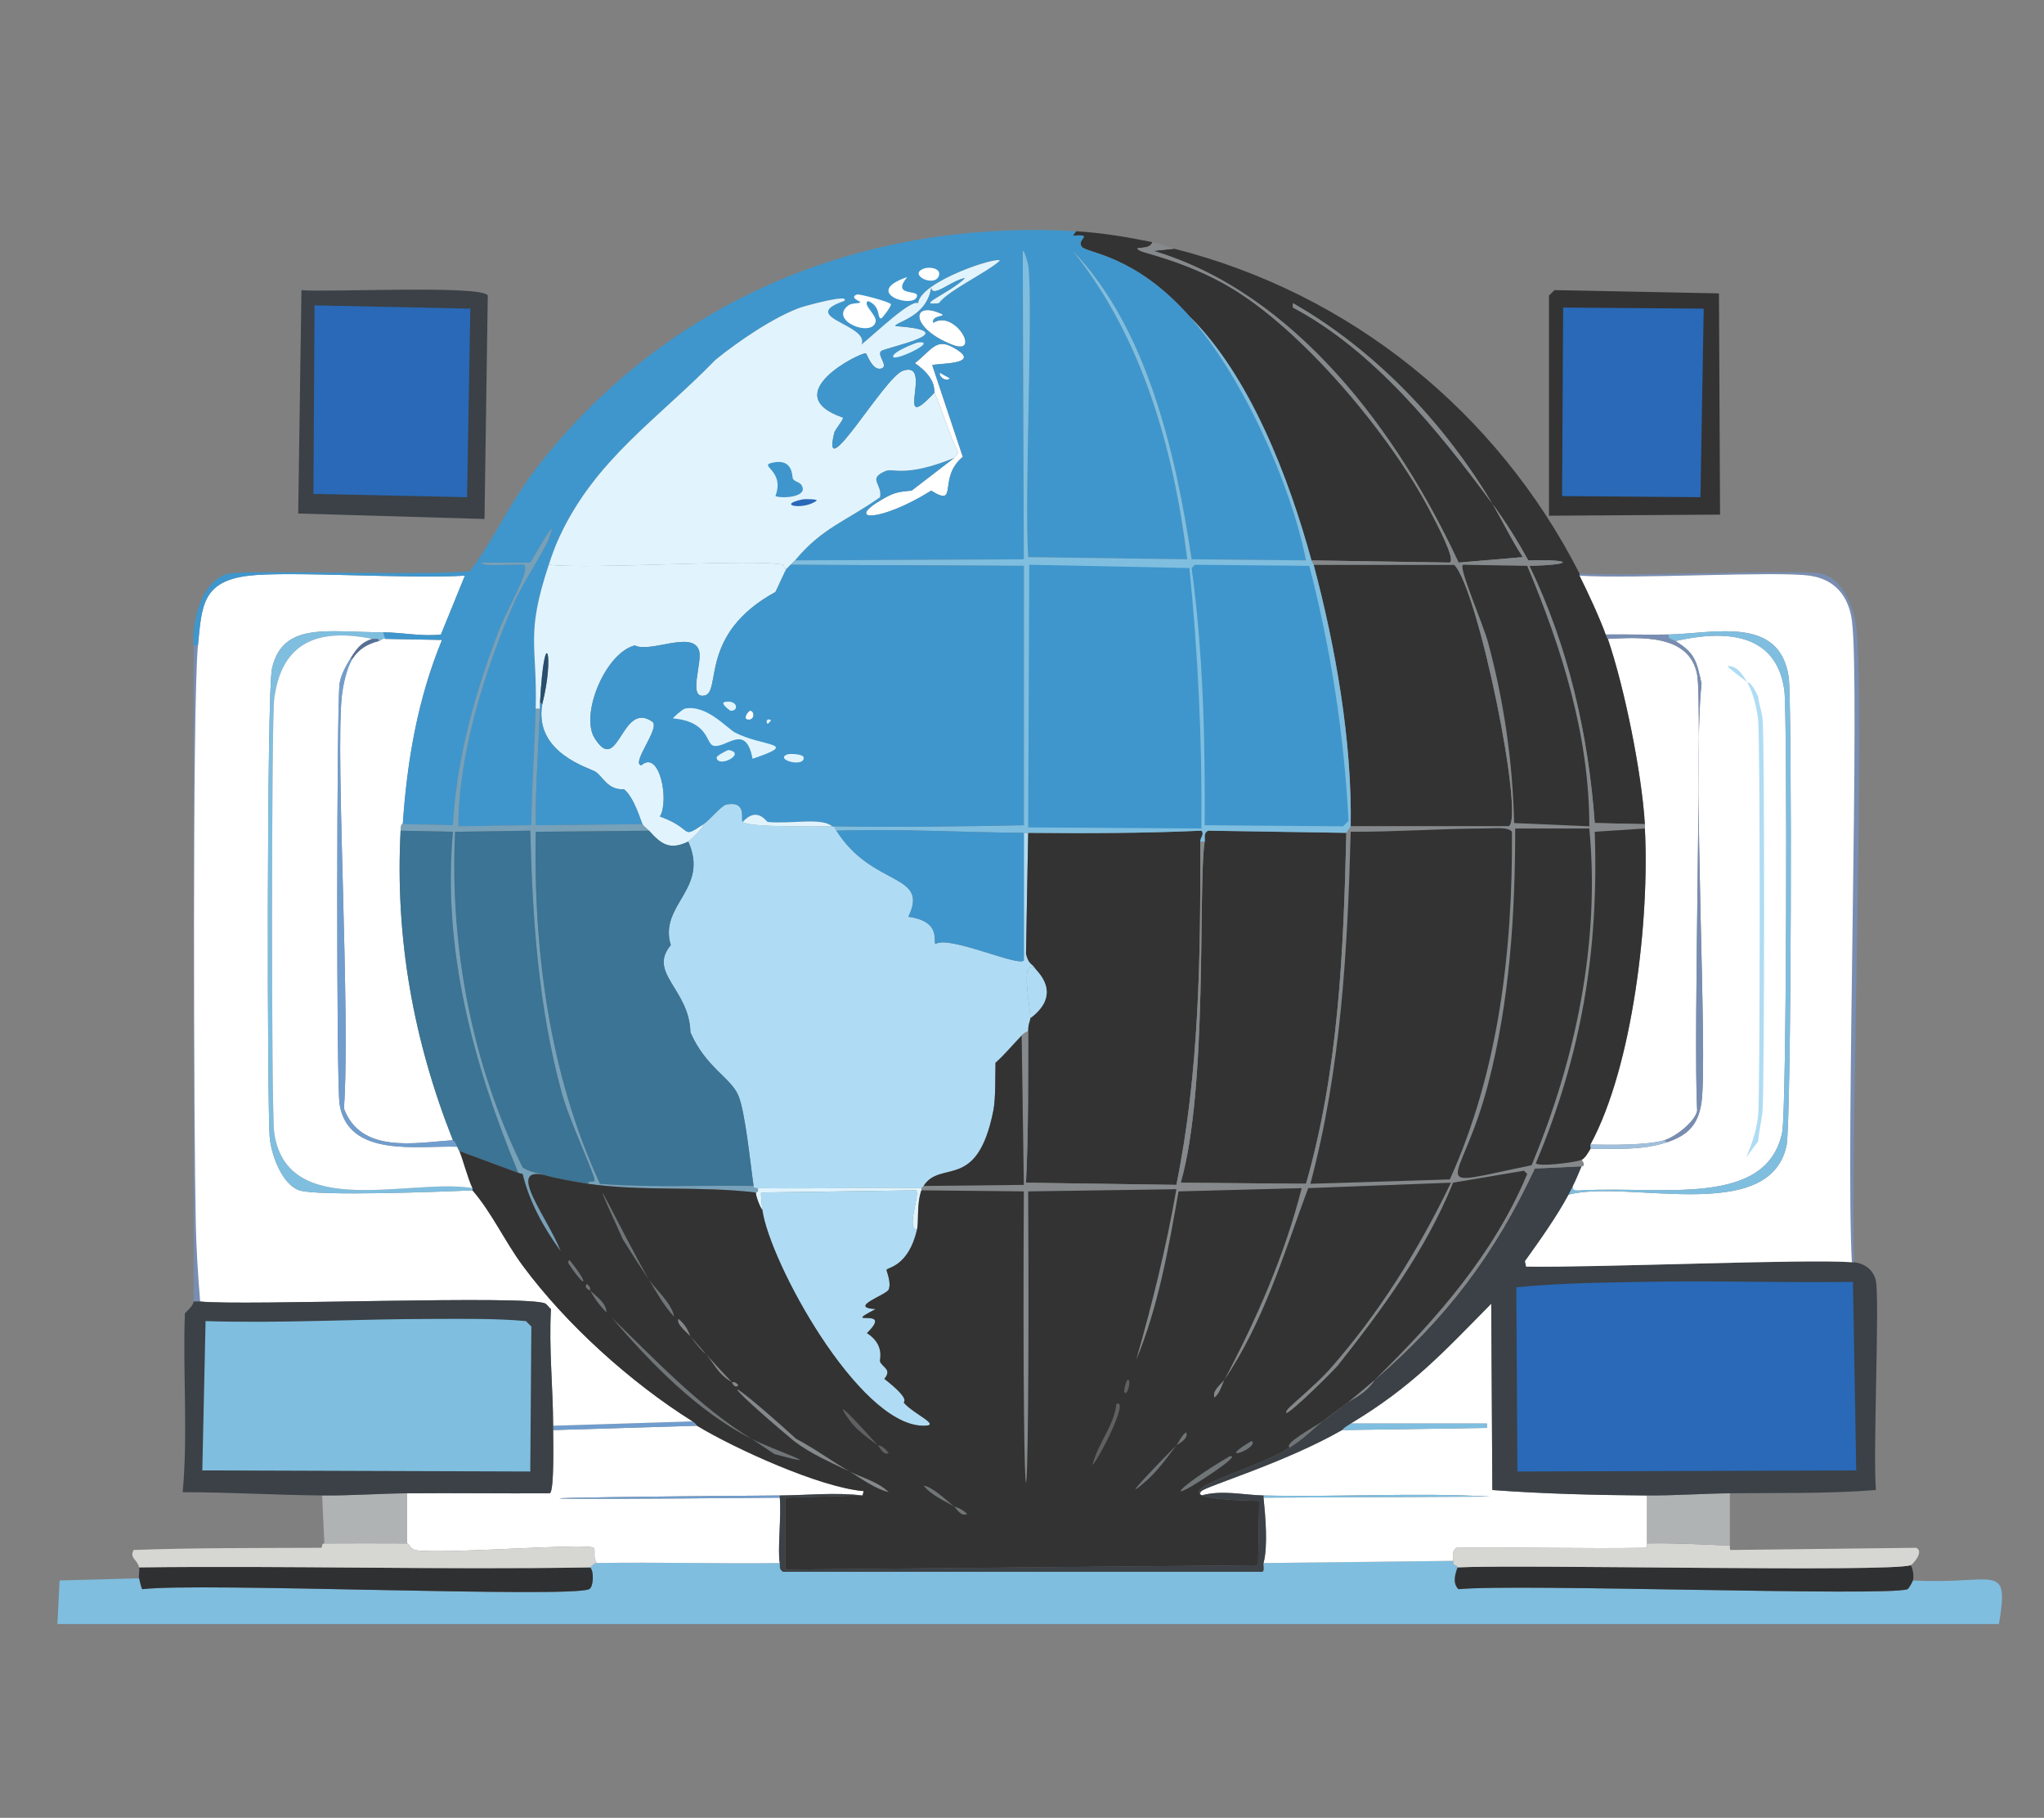 <?xml version="1.0" encoding="UTF-8"?><svg id="Layer_1" xmlns="http://www.w3.org/2000/svg" viewBox="0 0 469 417"><rect x="0" y="0" width="469" height="417" fill="#808080" stroke="none"/><defs><style>.cls-1{fill:#3f96cc;}.cls-2{fill:#2f3031;}.cls-3{fill:#3b7494;}.cls-4{fill:#788db2;}.cls-5{fill:#5f6062;}.cls-6{fill:#2969b8;}.cls-7{fill:#fff;}.cls-8{fill:#77a1b9;}.cls-9{fill:#577095;}.cls-10{fill:#afdcf4;}.cls-11{fill:#333;}.cls-12{fill:#7fbedf;}.cls-13{fill:#a0c0dd;}.cls-14{fill:#e1f4fd;}.cls-15{fill:#707578;}.cls-16{fill:#b0b3b4;}.cls-17{fill:#284e6d;}.cls-18{fill:#3b4146;}.cls-19{fill:#709dcd;}.cls-20{fill:#85898b;}.cls-21{fill:#d6d6d3;}</style></defs><g id="Generative_Object"><path class="cls-18" d="M69.17,66.55c5.42.57,41.67-1.24,42.75,1.25l-.75,51.25-42.75-1.25.75-51.25Z"/><polygon class="cls-6" points="72.17 70.05 107.92 70.8 107.17 114.05 71.92 113.3 72.17 70.05"/><polygon class="cls-11" points="356.67 66.55 394.42 67.3 394.67 118.05 355.42 118.3 355.42 67.8 356.67 66.55"/><polygon class="cls-6" points="358.67 70.55 390.92 70.8 390.17 114.05 358.42 113.8 358.67 70.55"/><path class="cls-12" d="M333.42,358.05c-.03,1.51.92.68,1,1.5.02.25-1.55,3.39.25,5,13.16-1.33,98.15,1.73,103,0,.31-.11,1.18-1.76,1.25-2,18.96,1.03,22.15-4.6,19.75,10H13.17l.5-10,18.25-.5c.15.52.51,2.38.75,2.5,12.74-1.6,97.82,2.08,102.5,0,1.03-.46,1.15-4.19.25-5,.09,0,.8-.99,1.5-1,13.98-.25,28.02.19,42,0,.14.7-.3,1.33.75,2h110c.53-.32.11-1.47.25-2l43.5-.5Z"/><path class="cls-7" d="M377.92,343.05v11c-.05,0,.16.99-.25,1-14.49.24-29.01-.18-43.5,0-1.11.77-.73,1.92-.75,3l-43.5.5c1.04-3.82.43-10.85,0-15l52-.25c-17.32-.96-34.68.15-52-.25-4.69-.11-9.55-1.32-14.25,0-.45-.35-.4-.63,0-1,1.29-1.2,19.16-6.51,32.25-14l33.25-.5v-1h-31.25c14.02-8.43,20.98-16.06,32.25-27.5l.25,42.75c11.73.87,23.75,1.17,35.5,1.25Z"/><path class="cls-7" d="M197.92,343.05c-6.35-.75-12.67-.05-19,0-67.7.49-67.15,1.13,0,.5.4,4.09-.55,12.26,0,15-13.98.19-28.02-.25-42,0-.97-1.26-.13-3.06-.75-3.5-1.68-1.18-35.87,1.62-41,.5-1.3-.59-1.3-1.5-1.75-1.5v-11.5c10.91-.09,21.84.07,32.75,0,1.05-.62.76-12.52.75-14.5l33-1c8.71,5.27,28.28,14.18,38.25,15l-.25,1Z"/><path class="cls-19" d="M178.92,343.05v.5c-67.15.63-67.7-.01,0-.5Z"/><path class="cls-12" d="M289.92,343.55v-.5c17.32.4,34.68-.71,52,.25l-52,.25Z"/><path class="cls-12" d="M307.92,328.05c.11-.06.06-.33,2-1.5h31.25v1l-33.25.5Z"/><path class="cls-19" d="M159.92,327.05l-33,1c0-.33,0-.67,0-1l32-1c.85.54.94.96,1,1Z"/><path class="cls-2" d="M438.42,359.05c.54.83.76,2.67.5,3.5-.07.24-.94,1.89-1.25,2-4.85,1.73-89.84-1.33-103,0-1.8-1.61-.23-4.75-.25-5,14.78-.73,98.93,1.16,104-.5Z"/><path class="cls-21" d="M396.92,354.55c.05,0-.16.98.25,1l42.5-.5c1.94.85-.83,3.86-1.25,4-5.07,1.66-89.22-.23-104,.5-.08-.82-1.03.01-1-1.5.02-1.08-.36-2.23.75-3,14.49-.18,29.01.24,43.5,0,.41,0,.2-1,.25-1,6.39-.12,12.64.25,19,.5Z"/><path class="cls-16" d="M396.92,342.55v12c-6.36-.25-12.61-.62-19-.5v-11c6.21.04,12.73-.43,19-.5Z"/><path class="cls-18" d="M362.92,267.55c-.61,1.42-1.3,3.14-2,4.5-.33.64-.67,1.4-1,2-2.86,5.28-6.5,10.36-10,15.25l.25,1.25c16.1.27,64.84-1.82,74.75-1,.17.01.34-.02.5,0,2.44.27,4.47,1.76,5,4.25.9,4.24-.67,38.21,0,48-11.15.89-22.33.62-33.5.75-6.27.07-12.79.54-19,.5-11.75-.08-23.77-.38-35.5-1.25l-.25-42.75c-11.27,11.44-18.23,19.07-32.25,27.5-1.94,1.17-1.89,1.44-2,1.5-13.09,7.49-30.96,12.8-32.25,14-.4.37-.45.65,0,1,4.7-1.32,9.56-.11,14.25,0v.5c.43,4.15,1.04,11.18,0,15-.14.53.28,1.68-.25,2h-110c-1.05-.67-.61-1.3-.75-2-.55-2.74.4-10.91,0-15v-.5c6.33-.05,12.65-.75,19,0l-17.75.5v16.5l108.5-1,.25-14.75c-29.93-.67-3.84-5.46,7-12.25,3.35-2.1,6.32-5.12,7.5-6,2.19-1.53,3.91-2.88,6-4.5.3-.25,4.18-1.98,6-5,16.5-14.18,27.56-28.88,36.75-48.5l10.75-.5Z"/><path class="cls-6" d="M377.17,294.05c15.99-.32,32.01.24,48,0l.75,43.25-77.75.25-.25-42.25c9.62-.98,19.58-1.06,29.25-1.25Z"/><path class="cls-15" d="M303.42,326.05c-1.18.88-4.15,3.9-7.5,6-1.39-.95,5.38-4.52,7.5-6Z"/><path class="cls-20" d="M315.42,316.55c-1.82,3.02-5.7,4.75-6,5,1.57-1.22,4.39-3.62,6-5Z"/><path class="cls-20" d="M303.42,326.05c1.54-1.15,5.11-3.75,6-4.5-2.09,1.62-3.81,2.97-6,4.5Z"/><path class="cls-4" d="M425.42,289.55c-.16-.02-.33.01-.5,0-1.48-26.13,1.95-133.2,0-147.25-.79-5.68-3.97-9.46-9.75-10.25-7.92-1.08-39.97.81-52.75,0-.07-.13.07-.37,0-.5,11.35.74,50.16-.98,55.25,0,5.15.99,7.72,7.82,8.25,12.25,2.07,17.28-1.3,118.21-.5,145.75Z"/><path class="cls-7" d="M424.92,289.55c-9.91-.82-58.65,1.27-74.75,1l-.25-1.25c3.5-4.89,7.14-9.97,10-15.25,13.43-3.59,46.06,7.06,50-11.25,1.13-5.25,1.29-102.18.5-107.5-2.1-14.13-17.08-9.99-27.5-9.75-4.8.11-9.67-.07-14.5,0-1.32-3.71-4.17-9.86-6-13.5,12.78.81,44.83-1.08,52.75,0,5.78.79,8.96,4.57,9.75,10.25,1.95,14.05-1.48,121.12,0,147.25Z"/><path class="cls-7" d="M381.92,261.55c-3.85,1.18-12.55,1.09-17,1,9.82-18.08,13.6-52.01,12.5-72.5-.02-.33.02-.67,0-1-.72-11.8-4.67-31.3-8.5-42.5,7.24-.32,18.75-1.26,20.5,8.25,1.23,6.69-.93,82.9,0,100-.57,2.65-5.09,6.01-7.5,6.75Z"/><path class="cls-7" d="M360.92,272.05c.7-1.36,1.39-3.08,2-4.5.03-.07,1.08.07,0-1.5.8-.39,1.53-1.72,2-2.5,5.85-.05,11.86.36,17.5-1.5,4.84-1.6,7.28-4.03,8-9.25,1.47-10.7-2.14-75.41,0-96-1.13-5.11-1.45-6.98-6-9.75,10.61-2.39,23.07-2.42,25,11.25.71,5.03.55,96.53-.5,101.5-3.65,17.28-27.63,12.26-45.75,13.25-1.49.08-2.53.26-2.25-1Z"/><path class="cls-4" d="M382.92,145.55c-.26,1.1.5.89,1.5,1.5,4.55,2.77,4.87,4.64,6,9.75-2.14,20.59,1.47,85.3,0,96-.72,5.22-3.16,7.65-8,9.25l-.5-.5c2.41-.74,6.93-4.1,7.5-6.75-.93-17.1,1.23-93.31,0-100-1.75-9.51-13.26-8.57-20.5-8.25-.02-.05-.06.23-.5-1,4.83-.07,9.7.11,14.5,0Z"/><path class="cls-12" d="M359.92,274.05c.33-.6.67-1.36,1-2-.28,1.26.76,1.08,2.25,1,18.12-.99,42.1,4.03,45.75-13.25,1.05-4.97,1.21-96.47.5-101.5-1.93-13.67-14.39-13.64-25-11.25-1-.61-1.76-.4-1.5-1.5,10.42-.24,25.4-4.38,27.5,9.75.79,5.32.63,102.25-.5,107.5-3.94,18.31-36.57,7.66-50,11.25Z"/><path class="cls-13" d="M381.92,261.55l.5.5c-5.64,1.86-11.65,1.45-17.5,1.5.1-.16-.1-.81,0-1,4.45.09,13.15.18,17-1Z"/><path class="cls-10" d="M400.92,156.55c.13.15.64-.7,2.5,3.25.15,1.62.82,3.42,1,5,.51,4.47.44,85.28,0,90-.21,2.27-.83,4.7-1,7-5.6,7.46-.81,2.01,0-6,.45-4.5.47-86,0-90.5-.29-2.79-1.1-6.29-2.5-8.75Z"/><path class="cls-10" d="M400.92,156.55c-.53-.61-4.61-3.4-4.5-3.75,2.07-.22,3.55,2.09,4.5,3.75Z"/><path class="cls-4" d="M45.42,148.05c-1.3,13.22-.95,111.74-.5,132.75.12,5.83.53,11.93,1,17.75h-1.5v-150.5h1Z"/><path class="cls-7" d="M87.92,145.05c-12.96-.04-22.99-2.44-25.5,8.25-1.24,5.26-1.14,102.64-.5,108,.45,3.78,2.78,10.38,6.75,11.75,4.09,1.41,32.9.33,39.75,0,4.51,5.25,7.39,11.69,11.5,17.25,9.95,13.48,24.8,26.86,39,35.75l-32,1c-.03-8.86-1.01-17.85-.5-26.75-.44-.33-.82-.99-1.25-1.25-3.37-2.09-69.56.56-79.25-.5-.47-5.82-.88-11.92-1-17.75-.45-21.01-.8-119.53.5-132.75.89-9.07.94-14.75,11.75-16,9.28-1.08,36.62.8,49.5,0l-5.5,13.5c-4.39.52-8.94-.49-13.25-.5Z"/><path class="cls-2" d="M135.42,359.55c.9.81.78,4.54-.25,5-4.68,2.08-89.76-1.6-102.5,0-.24-.12-.6-1.98-.75-2.5-.18-.62.16-1.76,0-2.5,34.48-.43,69.03.58,103.5,0Z"/><path class="cls-21" d="M93.42,354.05c.45,0,.45.91,1.75,1.5,5.13,1.12,39.32-1.68,41-.5.62.44-.22,2.24.75,3.5-.7.01-1.41,1-1.5,1-34.47.58-69.02-.43-103.5,0-.4-1.86-2.28-2.09-1.25-4,14.33-.53,28.66-.43,43-.5.39,0-.01-1,.75-1,6.3-.02,12.71-.04,19,0Z"/><path class="cls-16" d="M93.42,354.05c-6.29-.04-12.7-.02-19,0l-.5-11c6.52.06,13.03-.44,19.5-.5v11.5Z"/><path class="cls-18" d="M45.92,298.55c9.69,1.06,75.88-1.59,79.25.5.43.26.81.92,1.25,1.25-.51,8.9.47,17.89.5,26.75,0,.33,0,.67,0,1,0,1.98.3,13.88-.75,14.5-10.91.07-21.84-.09-32.75,0-6.47.06-12.98.56-19.5.5-10.61-.09-21.36-.76-32-.75,1.23-13.63,0-27.36.5-41,0-.17,1.96-1.66,2-2.75h1.5Z"/><path class="cls-12" d="M99.67,302.55c7.04,0,14-.14,21,.5l1.25,1.25-.25,33.25-75.25-.25.75-34.25c17.49.55,35.04-.51,52.5-.5Z"/><path class="cls-7" d="M92.42,189.05c0,.08-.4-.5-.5,1.5-1.29,24.67,2.95,48.18,12,71-8.76.62-21.11,3.13-25-7.25,1.52-21.6-1.95-80.31-.5-94.5.25-2.48,1.12-6.64,2.5-8.75,1.44-2.2,3.46-3.37,6-4,.55-.14.79-.71,1.5-.5l13,.25c-5.57,13.45-8.03,27.79-9,42.25Z"/><path class="cls-12" d="M87.92,145.05l.5,1.5c-.71-.21-.95.36-1.5.5.01-.82-.83-.36-1.5-.5-12.22-2.46-20.78.53-22.5,13.75-.64,4.93-.69,94.57,0,99.5,2.87,20.47,31.42,10.35,45.5,12.75.07.13-.07.37,0,.5-6.85.33-35.66,1.41-39.75,0-3.97-1.37-6.3-7.97-6.75-11.75-.64-5.36-.74-102.74.5-108,2.51-10.69,12.54-8.29,25.5-8.25Z"/><path class="cls-7" d="M85.42,146.55c-2.59.81-3.63,2.32-5,4.5-1.02,1.62-2.24,3.87-2.5,5.75-.67,4.78-.76,91.74,0,96.5,1.98,12.39,18.03,9.45,27,9.75.41.99.48.95.5,1,.8,1.89,2.01,6.55,3,8.5-14.08-2.4-42.63,7.72-45.5-12.75-.69-4.93-.64-94.57,0-99.5,1.72-13.22,10.28-16.21,22.5-13.75Z"/><path class="cls-19" d="M80.92,151.05c-1.38,2.11-2.25,6.27-2.5,8.75-1.45,14.19,2.02,72.9.5,94.5,3.89,10.38,16.24,7.87,25,7.25.03.08.33-.12,1,1.5-8.97-.3-25.02,2.64-27-9.75-.76-4.76-.67-91.72,0-96.5.26-1.88,1.48-4.13,2.5-5.75h.5Z"/><path class="cls-9" d="M86.92,147.05c-2.54.63-4.56,1.8-6,4h-.5c1.37-2.18,2.41-3.69,5-4.5.67.14,1.51-.32,1.5.5Z"/><path class="cls-11" d="M269.42,57.05c40.45,10.26,74.04,37.33,93,74.5.07.13-.07.37,0,.5,1.83,3.64,4.68,9.79,6,13.5.44,1.23.48.95.5,1,3.83,11.2,7.78,30.7,8.5,42.5l-11.5-.25c-1.48-20.44-6.1-40.54-15-59,10.54-.24,9.97-1.54-.25-1.25-2.51-4.53-5.17-8.83-8.25-13-11-18.5-27.01-35.3-45.75-46v1c18.49,9.77,33.46,28.32,45.75,45,2.39,4.01,4.41,8.34,7,12.25l-14.75,1.25c-13.79-29.76-37.4-61.75-70-71.5l4.75-.5Z"/><path class="cls-11" d="M264.42,55.55c-.63,2.1-5.11.69-2.75,2,.95.52,10.52,2.53,20,8,16.97,9.78,37.12,33.91,46.25,51.25,1.93,3.66,6.09,11.55,4.75,12.25l-31.75-.5c-5.13-18.76-14.07-42.25-28-56-12.67-14.3-23.69-14.43-24.75-16-1.16-1.72,2.98-2.81-2-2.5l.75-1c5.86.35,11.77,1.32,17.5,2.5Z"/><path class="cls-1" d="M110.42,129.05c.17,1.09,8.51.21,9.75.5,1.87.75-3.75,10.01-5.75,15.25-5.45,14.27-9.61,29.11-10.5,44.5l-11.5-.25c.97-14.46,3.43-28.8,9-42.25l-13-.25-.5-1.5c4.31.01,8.86,1.02,13.25.5l5.5-13.5c-12.88.8-40.22-1.08-49.5,0-10.81,1.25-10.86,6.93-11.75,16h-1c-.52-5.44,1.87-15.27,8.25-16.5,4.46-.86,44.35.54,55-.5.42-.14,2.66-3.65,3.25-4.5,1.11.03-.68,1.33-.5,2.5Z"/><path class="cls-1" d="M128.42,123.05c-1.04,2.23-1.73,4.17-2.5,6.5-5.39,16.27-2.62,18.2-3,33-.23,8.91-.89,17.83-1,26.75l-16.75.25c-.02-16.58,6.09-36.04,12.75-51.25,1.97-4.49,6.85-11.81,8-14.75l2.5-.5Z"/><path class="cls-8" d="M125.92,123.55c-1.15,2.94-6.03,10.26-8,14.75-6.66,15.21-12.77,34.67-12.75,51.25l16.75-.25c.11-8.92.77-17.84,1-26.75h1c-.41,8.9-1.03,17.82-1,26.75l24.5-.25c.4.56,1.04.99,1.5,1.5l-26,.25c-.52,27.57,3.15,55.69,14.75,80.75,11.73.94,23.51.28,35.25.5.06,0-.32.48,1,.5.19,1.19-.5.94-.5,1-12.81-1.53-25.95-.2-38.5-2,0-.88,1.4-.24,1.5-.75.2-1.05-5.78-13.72-7.5-20-5.39-19.67-6.74-39.89-7.25-60.25l-17.25.25c-1.24,26.53,3.85,53.26,15.5,77,1.43.98,3.37,1.26,5,1.75-8.94-2.06.75,9.73,3.75,17.5-3.87-5.35-7.19-11.23-8.75-17.75l-1-.25c-10.25-24.7-17.46-51.12-15-78.25l-12-.25c.1-2,.49-1.42.5-1.5l11.5.25c.89-15.39,5.05-30.23,10.5-44.5,2-5.24,7.62-14.5,5.75-15.25-1.24-.29-9.58.59-9.75-.5h11.25c3.23-5.5,6.39-10.98,4.25-5.5Z"/><path class="cls-7" d="M218.42,79.55c8.15,4.31-4.35,3.71-4.5,4.25l7,21c-5.9,4.86-.81,11.75-7.25,7.75-11.81,7.38-20.06,7.09-11.25,2,2.56-1.48,3.52-1.74,6.75-2l9.75-7.5,1-1.25c-2.28-4.36-3.48-9.26-5.5-13.75-.17-.38.63-3.2-4.5-6.75,3.65-2.82,4.78-5.72,8.5-3.75Z"/><path class="cls-1" d="M218.92,105.05l-9.75,7.5c-3.23.26-4.19.52-6.75,2-.36.06-.57-.14-.5-.5.6-3.02-3.01-4.18,1.25-6,1.79-.77,4.43,1.57,15.75-3Z"/><path class="cls-7" d="M214.92,71.55c3.8,1.33-1.41.42-.75,2.5,4.89-3.19,11.21,7.77,4.25,5-9.22-3.66-9.34-9.54-3.5-7.5Z"/><path class="cls-1" d="M246.92,53.05l-.75,1c4.98-.31.84.78,2,2.5,1.06,1.57,12.08,1.7,24.75,16,12.04,13.59,23.17,38.07,26.75,56l-26.25-.25c-3.61-24.03-10.07-52.77-27.25-70.75,16.02,20.03,23.13,45.54,26.25,70.75l-36.5-.5c-.91-14.7,1.21-58.68,0-67-.06-.39-.83-3.34-1.25-3.25l.25,70.75-52.5.25c6.2-7.52,11.84-9.04,19.5-14.5-.07.36.14.56.5.5-8.81,5.09-.56,5.38,11.25-2,6.44,4,1.35-2.89,7.25-7.75l-7-21c.15-.54,12.65.06,4.5-4.25v-.5c6.96,2.77.64-8.19-4.25-5-.66-2.08,4.55-1.17.75-2.5.73-1-.23-.98.5-2,2.03-2.85,10.77-6.9,14-9.75-.4-1.06-18.15,4.68-18.75,9.75-1.66-.89-9.51,6.61-13,9.5,1.95-4.6-14.8-6.26-4-10,1.74-1.82-9.01,1.15-10,1.5-6.03,2.13-14.49,7.89-19.5,12-13.19,13.56-27.5,22.78-35.75,40.5l-2.5.5c2.14-5.48-1.02,0-4.25,5.5h-11.25c-.18-1.17,1.61-2.47.5-2.5,2.97-4.28,6.64-12.19,13-20.25,29.93-37.96,74.87-56.1,123-53.25Z"/><path class="cls-7" d="M196.67,67.55c.46-.16,7.63,1.7,7.75,2.25.1.47-2.01,3.28-2.25,3.25-1.01-.11.03-2.8-3-4-1.37.8,2.08,3.25,1.75,4.75-.83,3.71-10.9-.28-6.25-3.75.85-.63,2.56-.34,2.75-.75.06-.13-2.71-1.05-.75-1.75Z"/><path class="cls-7" d="M208.17,63.55c-3.64,4.41,2.33,2.91,2.25,4.25-.2,3.29-13.04-.57-2.25-4.25Z"/><path class="cls-7" d="M212.17,61.55c1.12-.37,3.89-.02,3.25,1.75-1,2.74-7.4-.39-3.25-1.75Z"/><path class="cls-7" d="M215.67,85.55l2.25,1.25c-.77.78-2.44-.27-2.25-1.25Z"/><path class="cls-20" d="M342.42,115.55c-12.29-16.68-27.26-35.23-45.75-45v-1c18.74,10.7,34.75,27.5,45.75,46Z"/><path class="cls-10" d="M170.42,188.55c1.59,1.33,17.21.95,20.5,1,.17,0,.33,0,.5,0,.08.34.32.71.5,1,8.23,13.06,21.43,9.64,16.5,19.75,7.76,1.08,5.55,5.75,6.25,6.25,2.95-2.09,19.18,5.35,20.25,3.75v-29.25c.31,0,.66,0,1,0l-.5,27.75c.64,2.61,1.52,2.25,2,3.25-3.43-2.17-.99,8.77-1,11.5,0,.65-.5,1.18-.5,3-.61.21-1.04.53-1.5,1-2,2.07-3.85,4.32-6,6.25-.09,3.11.07,8.15-.5,11-3.72,18.66-12.05,11.1-16,17.25-.39.61-.49.47-.5.5-12.46-.13-25.02.17-37.5,0-1.32-.02-.94-.5-1-.5-.75-5.08-1.93-17.06-3.5-20.75-1.76-4.15-7.48-6.43-11-14.5-.22-9.9-9.87-13.58-4.5-20-2.85-9.25,8.95-12.83,4-23.75.24-.12,3.58-3.2,3.5-4,1.49-.99,4.11-4.28,5.25-4.5,4.89-.93,3.2,3.54,3.75,4Z"/><path class="cls-11" d="M275.42,193.05c.05,26.37-.21,52.84-5.5,78.75l-34.5-.5c.58-11.58.48-23.16.5-34.75,0-1.82.5-2.35.5-3,7.64-5.72,1.3-10.88,1-11.5-.48-1-1.36-.64-2-3.25l.5-27.75c13.17.13,26.57.1,39.75-.5.74.86-.25,1.47-.25,2.5Z"/><path class="cls-11" d="M308.92,191.05c-.64,27.14-1.76,54.31-9.25,80.5l-28.75-.25c6.29-21.77,3.94-68.21,5.5-78.25.15-.94-.38-1.79.75-2.5l31.75.5Z"/><path class="cls-11" d="M309.92,189.55c.33-19.59-3.48-41.15-8.5-60h32.25c5.5,5.44,16.25,58.35,12.5,60h-36.25Z"/><path class="cls-20" d="M269.42,57.05l-4.75.5c32.6,9.75,56.21,41.74,70,71.5l14.75-1.25c-2.59-3.91-4.61-8.24-7-12.25,3.08,4.17,5.74,8.47,8.25,13,10.22-.29,10.79,1.01.25,1.25,8.9,18.46,13.52,38.56,15,59l11.5.25c.02.33-.02.67,0,1l-11.5.75c.94,27.28-2.96,50.92-13.5,76,.23.97,9.31-.17,10.5-.75,1.08,1.57.03,1.43,0,1.5l-10.75.5c-9.19,19.62-20.25,34.32-36.75,48.5,14.04-13.79,27.36-28.9,35-47.25l-.75-.75-16.25,2.75c-6.28,15.49-16.2,28.99-26.5,42-2.78,3.03-13.93,13.88-11.5,10,.35-.55,6.85-6.01,9.5-9,11.38-12.83,20.56-27.56,28-43l-32.75,1.25c-5.58,15-10.16,30.65-19.25,44,7.37-13.89,13.87-28.67,17.75-44l-28.25.75c-2.31,13.16-4.61,26.38-9.75,38.75,3.7-12.96,6.93-25.94,9.25-39.25l-34,.5c.46,89.02-1.46,89.03-1,0l-23.5-.25c.05-.15-.06-.37,0-.5.01-.03.11.11.5-.5l23-.25-.5-34.25c.46-.47.89-.79,1.5-1-.02,11.59.08,23.17-.5,34.75l34.5.5c5.29-25.91,5.55-52.38,5.5-78.75h1c-1.56,10.04.79,56.48-5.5,78.25l28.75.25c7.49-26.19,8.61-53.36,9.25-80.5,0-.09,1-1.41,1-1.5h36.25c3.75-1.65-7-54.56-12.5-60h-32.25c-.12-.44-.38-.56-.5-1l31.75.5c1.34-.7-2.82-8.59-4.75-12.25-9.13-17.34-29.28-41.47-46.25-51.25-9.48-5.47-19.05-7.48-20-8-2.36-1.31,2.12.1,2.75-2,2.26.47,3.67,1.16,5,1.5Z"/><path class="cls-11" d="M340.17,190.05c2.78-.01,5.9-.43,6.75.75.2,27.19-3.05,54.99-14.25,79.75l-32,1c7.03-26.34,8.53-53.53,9.25-80.75,10.05.05,20.23-.7,30.25-.75Z"/><path class="cls-11" d="M347.67,190.05h17c2.52,26.07-3.15,53.05-13.25,77.25-25.46,5.23-16.33,5.7-10-18.5,5.01-19.16,6.23-38.97,6.25-58.75Z"/><path class="cls-11" d="M335.67,129.55l14.75.25c7.94,18.92,14.27,38.97,14.25,59.75l-17.25-.75c-.31-13.95-2.36-28.08-6-41.5-1.15-4.24-6.78-17.06-5.75-17.75Z"/><path class="cls-11" d="M377.42,190.05c1.1,20.49-2.68,54.42-12.5,72.5-.1.19.1.84,0,1-.47.78-1.2,2.11-2,2.5-1.19.58-10.27,1.72-10.5.75,10.54-25.08,14.44-48.72,13.5-76l11.5-.75Z"/><path class="cls-11" d="M211.92,272.05c3.95-6.15,12.28,1.41,16-17.25.57-2.85.41-7.89.5-11,2.15-1.93,4-4.18,6-6.25l.5,34.25-23,.25Z"/><path class="cls-14" d="M211.42,272.55c-.06.13.05.35,0,.5-1.11,3.1-.58,7.19-1,9-2.63-.02.84-8.35-.25-9l-35.5.5c-.18.1.18,3.52.25,4-.61-.75-1.49-3.2-1.5-4,0-.06.69.19.5-1,12.48.17,25.04-.13,37.5,0Z"/><path class="cls-14" d="M180.42,130.55c-.19.22-2.02,4.35-2.5,5.25-17.67,9.65-12.31,22.9-16.25,23.75-3.9.84-.48-7.55-1.25-10.25-1.38-4.82-11.25.59-14.75-1.25-6.76,1.69-12.6,15.84-9.25,21.25,5.53,8.93,6.13-8.74,13.25-3.75,1.96,1.38-5.05,9.68-2.5,10,4.18-3.67,6.44,8.17,4.25,11.75,7.99,2.88,4.54,5.38,10,1.75.08.8-3.26,3.88-3.5,4-4.22,2.04-6.18.65-9-2.5-.46-.51-1.1-.94-1.5-1.5-.3-.42-1.86-6.15-4.25-8-3.71.2-4.74-2.77-6.5-4-1.26-.88-14.22-4.26-12.25-15.5,2.93-11.41.48-19.1-.5-.5-.03.49.02,1.01,0,1.5h-1c.38-14.8-2.39-16.73,3-33,10.18,1.1,47.23-1.44,53.75,0,.41.09.02,1.08.75,1Z"/><path class="cls-14" d="M215.42,69.55c-5.81.78,2.47-2.3,6-5.75-3.01.43-7.38,4.64-7.75,2.25-1.11,6.75-8.05,7.72-8.25,8.75,16.95,1.2-2.3,4.89-3.25,5.75-1.03.94,1.88,3.49,0,4-2.02.55-3.26-3.43-3.5-3.5-1.14-.32-20.66,9.42-5.25,14.75.12.55-1.79,2.66-2,3.5-3.14,12.82,11.49-12.79,15.75-14.25,7.32-2.52-2.5,15.53,7.25,5,2.02,4.49,3.22,9.39,5.5,13.75l-1,1.25c-11.32,4.57-13.96,2.23-15.75,3-4.26,1.82-.65,2.98-1.25,6-7.66,5.46-13.3,6.98-19.5,14.5-.25.3-.67.61-1,1-.25.3-.74.7-1,1-.73.08-.34-.91-.75-1-6.52-1.44-43.57,1.1-53.75,0,.77-2.33,1.46-4.27,2.5-6.5,8.25-17.72,22.56-26.94,35.75-40.5,5.01-4.11,13.47-9.87,19.5-12,.99-.35,11.74-3.32,10-1.5-10.8,3.74,5.95,5.4,4,10,3.49-2.89,11.34-10.39,13-9.5.6-5.07,18.35-10.81,18.75-9.75-3.23,2.85-11.97,6.9-14,9.75Z"/><path class="cls-1" d="M177.67,106.05c4.41-.77,4.06,3.46,4.25,3.75.51.79,1.52.72,2,1.5,1.68,2.74-4.4,3.13-6,2.5,2.35-6.19-4.56-7-.25-7.75Z"/><path class="cls-6" d="M184.17,114.55c.47-.1,3.24-.08,3.25.25-2.83,2.3-9.64,1.12-3.25-.25Z"/><path class="cls-12" d="M272.92,72.55c13.93,13.75,22.87,37.24,28,56,.12.44.38.56.5,1,5.02,18.85,8.83,40.41,8.5,60,0,.09-1,1.41-1,1.5l-31.75-.5c-1.13.71-.6,1.56-.75,2.5h-1c0-1.03.99-1.64.25-2.5-13.18.6-26.58.63-39.75.5-.34,0-.69,0-1,0-14.3-.11-28.68-.96-43-.5-.18-.29-.42-.66-.5-1,14.48.22,29.02.04,43.5-.25v-59.5l-53.5-.25c.33-.39.75-.7,1-1l52.5-.25-.25-70.75c.42-.09,1.19,2.86,1.25,3.25,1.21,8.32-.91,52.3,0,67l36.5.5c-3.12-25.21-10.23-50.72-26.25-70.75,17.18,17.98,23.64,46.72,27.25,70.75l26.25.25c-3.58-17.93-14.71-42.41-26.75-56Z"/><path class="cls-1" d="M236.17,129.55l36.75.75c1.98,19.85,2.93,39.82,2.75,59.75l-39.75-.25.25-60.25Z"/><path class="cls-1" d="M274.17,129.55l26.25.25c4.96,19.19,7.99,38.69,9,58.5l-1.25,1.25-31.75-.25c.1-19.7-.33-39.47-3-59l.75-.75Z"/><path class="cls-1" d="M234.92,191.05v29.25c-1.07,1.6-17.3-5.84-20.25-3.75-.7-.5,1.51-5.17-6.25-6.25,4.93-10.11-8.27-6.69-16.5-19.75,14.32-.46,28.7.39,43,.5Z"/><path class="cls-3" d="M148.92,190.55c2.82,3.15,4.78,4.54,9,2.5,4.95,10.92-6.85,14.5-4,23.75-5.37,6.42,4.28,10.1,4.5,20,3.52,8.07,9.24,10.35,11,14.5,1.57,3.69,2.75,15.67,3.5,20.75-11.74-.22-23.52.44-35.25-.5-11.6-25.06-15.27-53.18-14.75-80.75l26-.25Z"/><path class="cls-3" d="M134.92,271.55c-2.5-.36-7.7-1.31-10-2-1.63-.49-3.57-.77-5-1.75-11.65-23.74-16.74-50.47-15.5-77l17.25-.25c.51,20.36,1.86,40.58,7.25,60.25,1.72,6.28,7.7,18.95,7.5,20-.1.51-1.5-.13-1.5.75Z"/><path class="cls-3" d="M118.92,269.05l-13.5-5c-.02-.05-.09,0-.5-1-.67-1.62-.97-1.42-1-1.5-9.05-22.82-13.29-46.33-12-71l12,.25c-2.46,27.13,4.75,53.55,15,78.25Z"/><path class="cls-1" d="M124.42,161.55c-1.97,11.24,10.99,14.62,12.25,15.5,1.76,1.23,2.79,4.2,6.5,4,2.39,1.85,3.95,7.58,4.25,8l-24.5.25c-.03-8.93.59-17.85,1-26.75.02-.49-.03-1.01,0-1.5l.5.5Z"/><path class="cls-1" d="M215.42,69.55c-.73,1.02.23,1-.5,2-5.84-2.04-5.72,3.84,3.5,7.5v.5c-3.72-1.97-4.85.93-8.5,3.75,5.13,3.55,4.33,6.37,4.5,6.75-9.75,10.53.07-7.52-7.25-5-4.26,1.46-18.89,27.07-15.75,14.25.21-.84,2.12-2.95,2-3.5-15.41-5.33,4.11-15.07,5.25-14.75.24.07,1.48,4.05,3.5,3.5,1.88-.51-1.03-3.06,0-4,.95-.86,20.2-4.55,3.25-5.75.2-1.03,7.14-2,8.25-8.75.37,2.39,4.74-1.82,7.75-2.25-3.53,3.45-11.81,6.53-6,5.75Z"/><path class="cls-14" d="M210.67,78.55c4.83-.43-5.63,4.52-5.75,3.25-.05-1.18,5.42-3.22,5.75-3.25Z"/><path class="cls-10" d="M210.42,282.05c-1.99,8.55-6.81,8.65-7,9.25-.07.22,1.15,2.8.5,4.5-.48,1.25-9.51,4.11-3,4.5-8.6,4.42,4.47-.8-2,5.5,4.19,2.69,2.86,6.13,3,6.5.53,1.41,2.84,1.78,1,4,6.31,4.94,4.22,5.17,4.5,5.5,2.22,2.62,9.06,5.38,4.25,5.25-14.78-.39-35.04-37.51-36.75-49.5-.07-.48-.43-3.9-.25-4l35.5-.5c1.09.65-2.38,8.98.25,9Z"/><path class="cls-11" d="M118.92,269.05l1,.25c1.56,6.52,4.88,12.4,8.75,17.75-3-7.77-12.69-19.56-3.75-17.5,2.3.69,7.5,1.64,10,2,12.55,1.8,25.69.47,38.5,2,.01.8.89,3.25,1.5,4,1.71,11.99,21.97,49.11,36.75,49.5,4.81.13-2.03-2.63-4.25-5.25-.28-.33,1.81-.56-4.5-5.5,1.84-2.22-.47-2.59-1-4-.14-.37,1.19-3.81-3-6.5,6.47-6.3-6.6-1.08,2-5.5-6.51-.39,2.52-3.25,3-4.5.65-1.7-.57-4.28-.5-4.5.19-.6,5.01-.7,7-9.25.42-1.81-.11-5.9,1-9l23.5.25c-.46,89.03,1.46,89.02,1,0l34-.5c-2.32,13.31-5.55,26.29-9.25,39.25,5.14-12.37,7.44-25.59,9.75-38.75l28.25-.75c-3.88,15.33-10.38,30.11-17.75,44-.56.83-2.86,2.5-2.25,4,1.25-1.02,1.64-2.85,2.25-4,9.09-13.35,13.67-29,19.25-44l32.75-1.25c-7.44,15.44-16.62,30.17-28,43-2.65,2.99-9.15,8.45-9.5,9-2.43,3.88,8.72-6.97,11.5-10,10.3-13.01,20.22-26.51,26.5-42l16.25-2.75.75.75c-7.64,18.35-20.96,33.46-35,47.25-1.61,1.38-4.43,3.78-6,5-.89.75-4.46,3.35-6,4.5-2.12,1.48-8.89,5.05-7.5,6-10.84,6.79-36.93,11.58-7,12.25l-.25,14.75-108.5,1v-16.5l17.75-.5.25-1c-9.97-.82-29.54-9.73-38.25-15-.06-.04-.15-.46-1-1-14.2-8.89-29.05-22.27-39-35.75-4.11-5.56-6.99-12-11.5-17.25-.07-.13.07-.37,0-.5-.99-1.95-2.2-6.61-3-8.5l13.5,5Z"/><path class="cls-15" d="M172.42,330.05c-12.27-6.2-23.05-17.28-32-27.75,9.92,9.61,20.14,20.47,32,27.75Z"/><path class="cls-20" d="M194.92,337.55c-4.43-2.16-8.79-3.98-12.75-7-17.94-15-16.87-16.27.5-.5,4.23,2.23,8.15,5.09,12.25,7.5Z"/><path class="cls-15" d="M148.92,293.55c-2.09-3.05-4.04-6.12-6-9.25-11.17-24.52.66.18,6,9.25Z"/><path class="cls-5" d="M256.17,322.05c3.15-1.34-4.27,13.08-5.5,14,1.33-5.2,4.85-8.7,5.5-14Z"/><path class="cls-15" d="M269.92,331.55c-1.98,2.64-4.28,5.83-6.75,8-8.12,7.15,4.99-6.27,6.75-8Z"/><path class="cls-5" d="M201.42,331.55c-2.21-1.61-4.91-3.52-6.5-5.75-4.87-6.81,3.14,1.99,6.5,5.75Z"/><path class="cls-15" d="M282.17,334.05c1.79-.31-1.41,2.08-3.5,3.5-12.53,8.51-8.83,3.71,3.5-3.5Z"/><path class="cls-15" d="M172.42,330.05c5.08,2.57,18.83,7.17,5.25,3.5-1.72-1.12-3.52-2.44-5.25-3.5Z"/><path class="cls-15" d="M148.92,293.55c1.58,2.3,5.3,5.49,5.75,8.5-2.36-2.57-3.99-5.52-5.75-8.5Z"/><path class="cls-20" d="M194.92,337.55c2.98,1.46,6.53,2.34,9,4.75-3.37-.88-6.09-3.04-9-4.75Z"/><path class="cls-20" d="M167.92,317.05c-3.2-1.83-3.82-3.94-6-6.5,1.93,2.16,4.01,4.39,6,6.5Z"/><path class="cls-15" d="M218.92,345.55c-2.49-1.41-5.08-2.47-7-4.75,2.05.23,5.3,3.45,7,4.75Z"/><path class="cls-15" d="M135.42,296.05c1.43,1.37,3.61,2.73,3.75,5-1.53-1.5-2.71-3.13-3.75-5Z"/><path class="cls-15" d="M130.67,289.05c4.58,5.57,3.98,7.11-.25.75v-.5l.25-.25Z"/><path class="cls-20" d="M161.92,310.55c-.18-.2-.6-.12-3.5-4,1.17,1.35,2.33,2.63,3.5,4Z"/><path class="cls-15" d="M287.17,330.55c.5.39.31.58,0,1-1.32,1.78-7.28,3.33,0-1Z"/><path class="cls-20" d="M158.42,306.55c-.7-.8-3.37-2.88-2.75-4,2.07,1.61,2.6,3.81,2.75,4Z"/><path class="cls-20" d="M280.92,316.55c-.61,1.15-1,2.98-2.25,4-.61-1.5,1.69-3.17,2.25-4Z"/><path class="cls-15" d="M269.92,331.55c.7-.93,1.19-2.27,2.25-3,.64,1.6-1.96,2.72-2.25,3Z"/><path class="cls-5" d="M258.67,316.55c.97-.47.2,3.19-.5,3-.62-.17.35-2.93.5-3Z"/><path class="cls-15" d="M218.92,345.55c.15.09,1.75.45,3,1.75-1.49.72-2.56-1.41-3-1.75Z"/><path class="cls-5" d="M201.42,331.55c.12.09.9-.26,2.5,1.75-1.21.65-1.95-1.14-2.5-1.75Z"/><path class="cls-15" d="M135.42,296.05c-.04-.07-1.62-.58-.75-1.5,1.01.68.69,1.44.75,1.5Z"/><path class="cls-20" d="M167.92,317.05c.06.06.82-.27,1.5.75-.91.87-1.43-.71-1.5-.75Z"/><path class="cls-10" d="M237.42,222.05c.3.62,6.64,5.78-1,11.5,0-2.73-2.43-13.67,1-11.5Z"/><path class="cls-1" d="M191.42,189.55c-.17,0-.33,0-.5,0-2.37-2.09-9.56-.47-14.75-1-.34-.04-2.44-3.68-5.75,0-.55-.46,1.14-4.93-3.75-4-1.14.22-3.76,3.51-5.25,4.5-5.46,3.63-2.01,1.13-10-1.75,2.19-3.58-.07-15.42-4.25-11.75-2.55-.32,4.46-8.62,2.5-10-7.12-4.99-7.72,12.68-13.25,3.75-3.35-5.41,2.49-19.56,9.25-21.25,3.5,1.84,13.37-3.57,14.75,1.25.77,2.7-2.65,11.09,1.25,10.25,3.94-.85-1.42-14.1,16.25-23.75.48-.9,2.31-5.03,2.5-5.25.26-.3.75-.7,1-1l53.5.25v59.5c-14.48.29-29.02.47-43.5.25Z"/><path class="cls-14" d="M190.92,189.55c-3.29-.05-18.91.33-20.5-1,3.31-3.68,5.41-.04,5.75,0,5.19.53,12.38-1.09,14.75,1Z"/><path class="cls-14" d="M157.17,162.55c4.96-.99,9.68,4.56,11.5,5.5,6.48,3.35,15.14,2.26,4,6-1.55-8.41-6.18-2.21-9-3-1.72-.48-.98-5.53-9.25-6.25-.02-.18,2.2-2.14,2.75-2.25Z"/><path class="cls-14" d="M167.17,172.05c4.28.72-2.38,4.28-2.75,1.75-.07-.45,2.59-1.78,2.75-1.75Z"/><path class="cls-14" d="M180.67,173.05c.53-.2,3.71-.12,3.75.75.1,2.36-6.84.41-3.75-.75Z"/><path class="cls-14" d="M166.17,161.05c3.06-.66,3.49,2.02,1.5,2-.12,0-2.38-1.61-1.5-2Z"/><path class="cls-7" d="M172.17,163.05c.94.1,1.02,2.13-.5,2-1.37-.11.12-2.04.5-2Z"/><polygon class="cls-14" points="176.17 165.05 176.67 165.05 176.92 165.3 176.67 165.55 176.42 165.8 176.17 166.05 175.92 165.8 175.92 165.3 176.17 165.05"/><path class="cls-17" d="M124.42,161.55l-.5-.5c.98-18.6,3.43-10.91.5.5Z"/></g></svg>